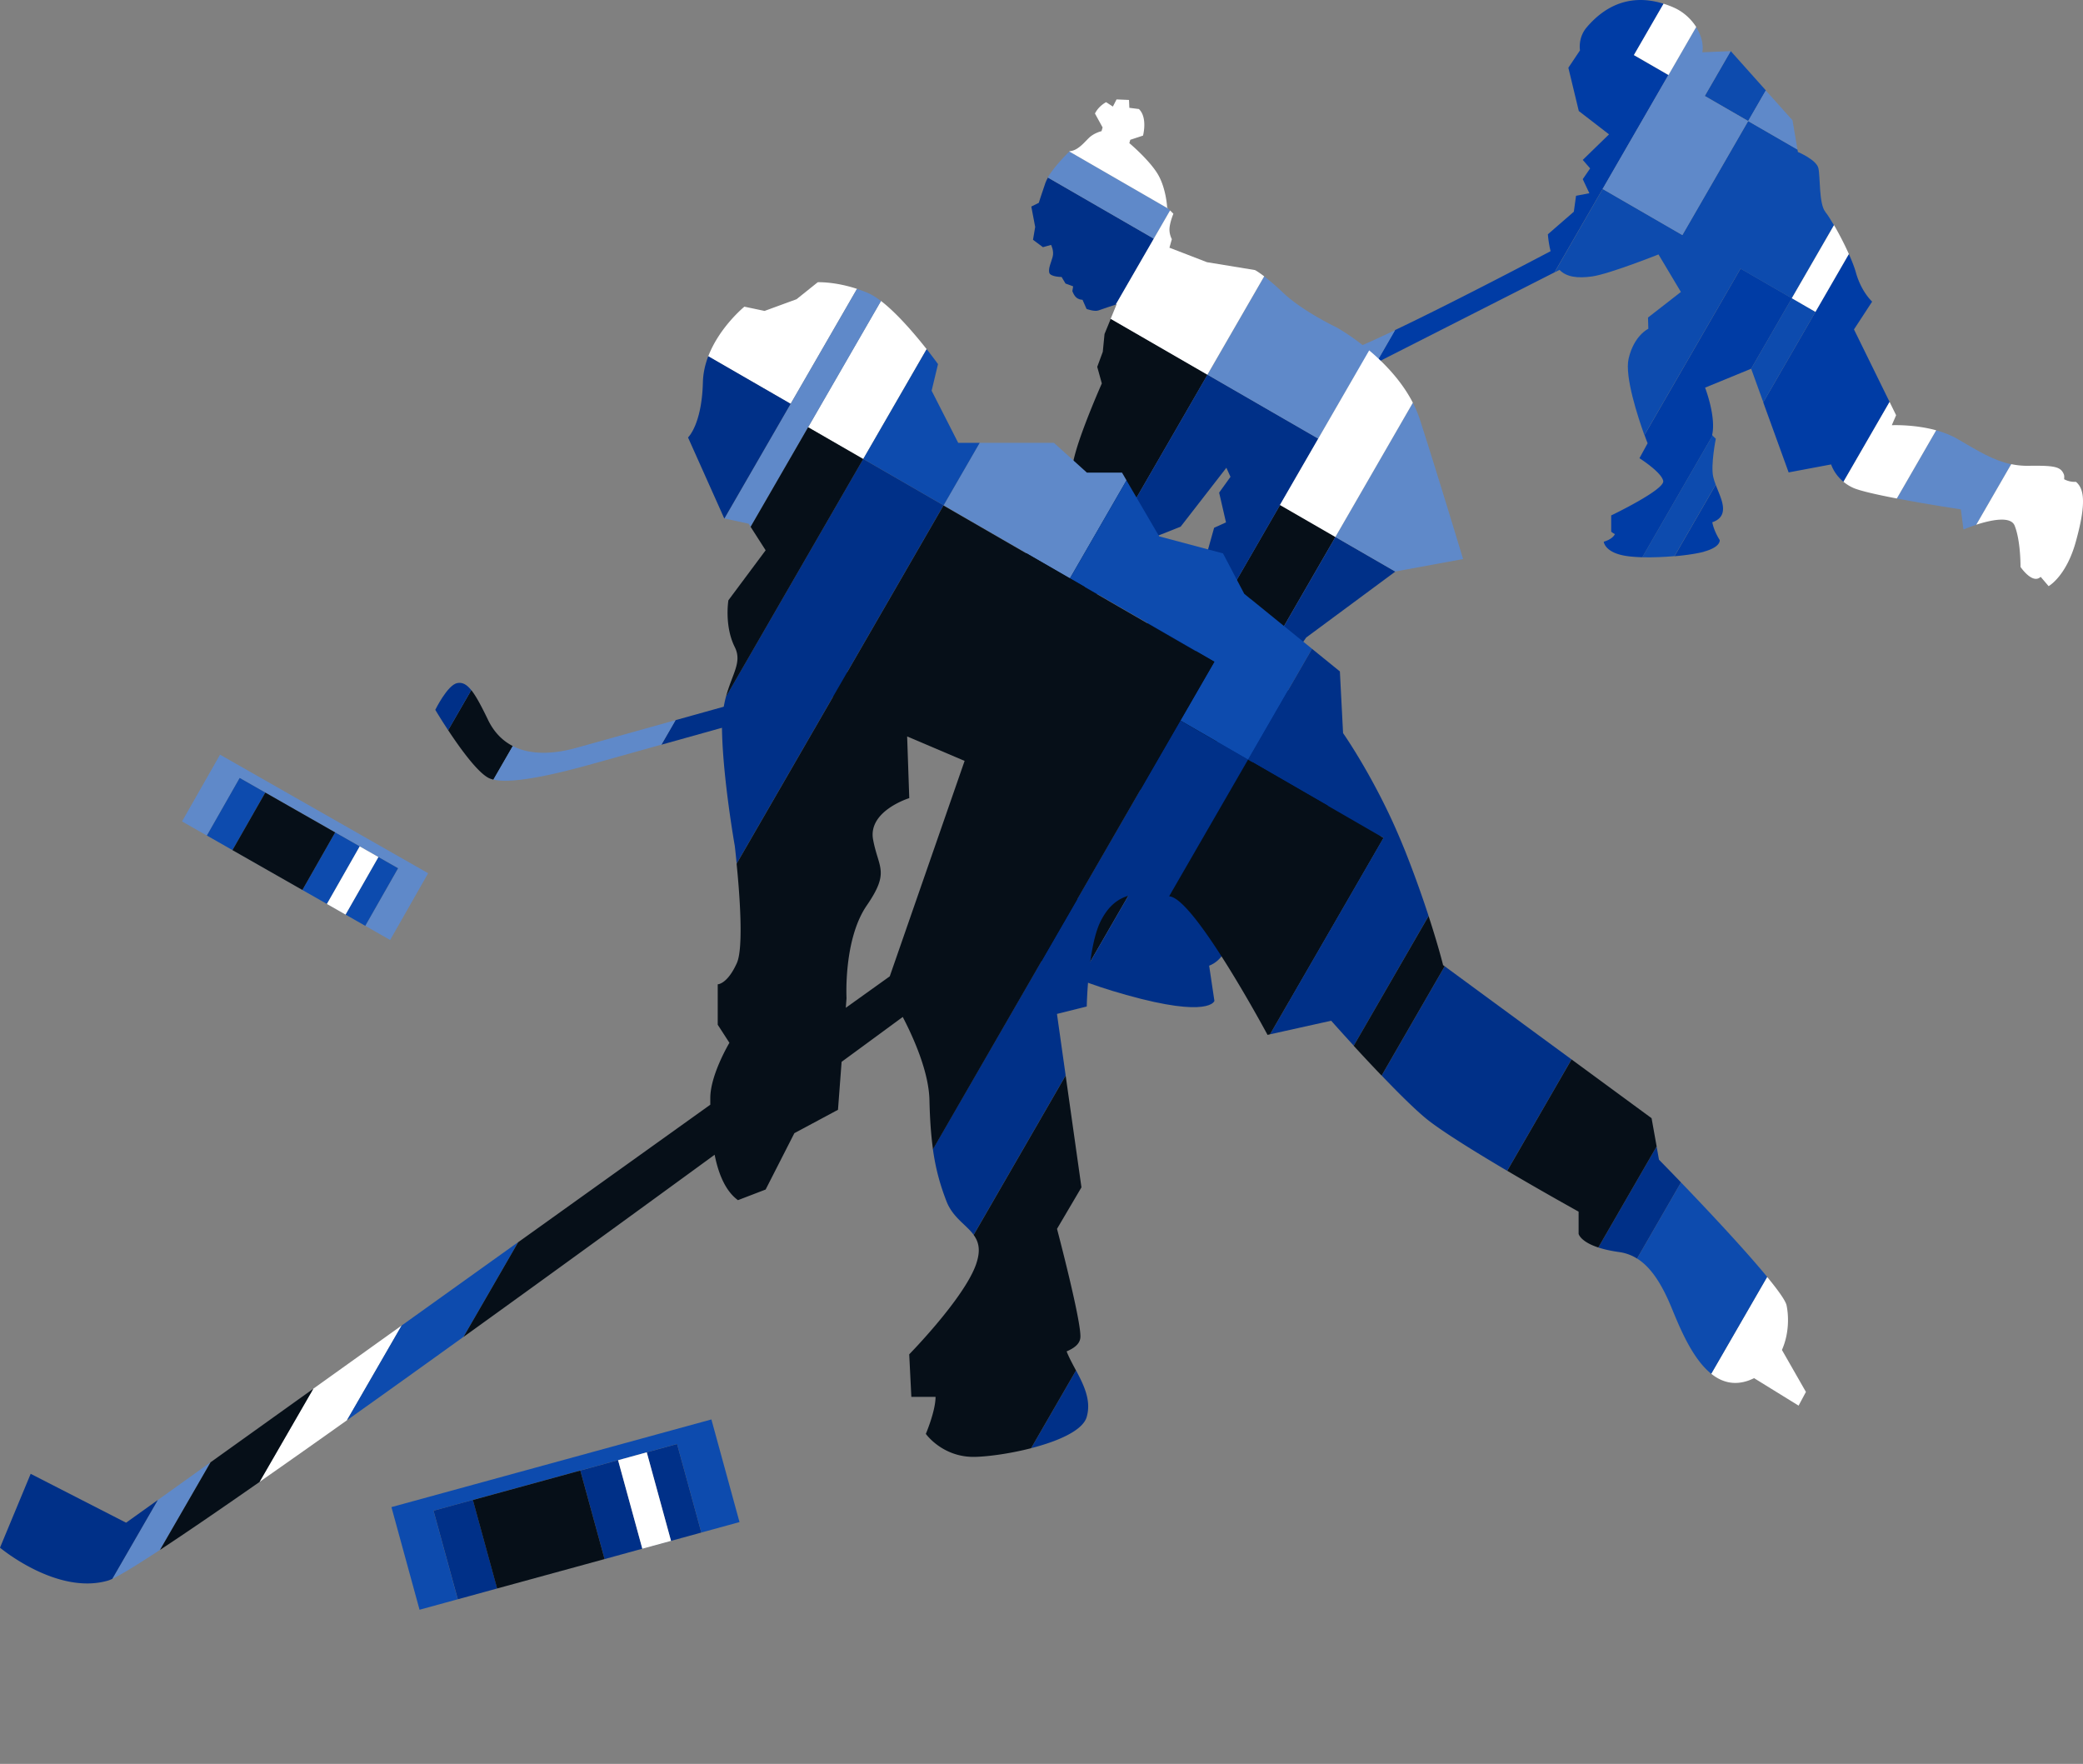 <svg width="770" height="652" fill="none" xmlns="http://www.w3.org/2000/svg"><rect width="100%" height="100%" fill="#808080" stroke="none"/><path d="M698.501 148.549l-17.05 29.529c-3.535-2.928-4.553-6.409-4.553-6.409l-15.71 2.946-9.391-25.905 31.653-54.809c1.107 2.482 2.054 4.874 2.607 6.856 2 7.159 5.999 10.729 5.999 10.729l-6.713 10.284 13.158 26.797v-.018zm-68.592 55.345c6.392-1.75 5.784-4.303 5.784-4.303s-2.07-3.088-2.731-6.552c1.821-.607 3.196-1.625 3.731-3.321.947-3.035-1.089-6.873-2.463-10.533l-15.247 26.423c4.356-.375 8.355-.982 10.944-1.679l-.018-.035zm-25.905-183.53l10.962-18.978c-11.087-3.499-20.799-.303-28.476 8.784-3.267 3.856-2.428 8.445-2.428 8.445l-4.302 6.427 3.856 15.996 11.176 8.623-9.712 9.444 2.732 3.143-2.732 3.98 2.446 5.196-4.928.946-.821 5.892-9.587 8.337s.179 2.964 1 6.249c0 0-33.885 17.924-57.487 29.154l-7.016 12.158 65.931-33.475 42.116-72.948-12.783-7.373h.053zm39.42 78.91l-35.51 61.505a93.262 93.262 0 001.143 3.07l-3.017 5.517s8.176 5.177 8.783 8.409c.607 3.249-19.227 12.747-19.227 12.747v5.998c.392.34.856.643 1.374.893-.928 2-4.124 2.821-4.124 2.821s.286 3.928 7.963 5.213c1.767.304 3.945.464 6.302.536l25.958-44.972-.178-.161c1.589-6.784-2.589-17.567-2.589-17.567l17.05-6.999 15.05-26.065-18.96-10.944h-.018z" fill="#003CA5"/><path d="M607.075 205.983l25.958-44.972 1.232 1.161s-1.928 9.622-.964 14.068c.214.946.536 1.928.911 2.91l-15.247 26.422c-3.928.34-8.141.518-11.89.411zm67.699-127.667c-2.428-2.857-1.857-12.98-2.589-16.14-.714-3.142-7.57-5.998-7.57-5.998l-.16-.893-18.228-10.533-24.316 42.133-29.458-17.032-17.799 30.85 1.839-.946c2.624 2.696 6.748 3.16 11.997 2.428 6.284-.857 24.584-8.14 24.584-8.14l2.392 3.998 5.891 9.873-12.158 9.462.125 4.142s-5.284 2.428-7.284 11.015c-1.535 6.624 3.482 21.763 5.82 28.28l35.528-61.504 18.942 10.926 15.604-27.012c-1.303-2.25-2.446-3.999-3.196-4.891l.036-.018zm-34.992-59.433l-9.587 16.585 16.05 9.266 6.516-11.319-12.979-14.532zm31.332 96.371l-8.73-5.053-15.05 26.084 4.481 12.39 19.299-33.421z" fill="#0D4BAE"/><path d="M515.721 122.02l-7.016 12.158-18.318 9.302s-3.785-1.411-8.248-3.642l6.517-11.284c1.928 1.393 3.767 2.303 5.32 2.357 2.214.054 10.89-3.696 21.745-8.873v-.018zm148.734-66.735l-1.839-10.818-9.873-11.034-6.534 11.32 18.246 10.532zm59.308 107.047c-2.5-1.463-5.285-2.517-8.034-3.267l-14.55 25.209c11.176 2.142 23.673 4.017 23.673 4.017l.964 7.427s1.999-.857 4.713-1.732l12.926-22.388c-6.428-1.339-12.105-4.802-19.692-9.248v-.018zM592.435 69.854l29.458 17.031 24.316-42.133-16.05-9.266 9.587-16.585-10.444.428c.5-2.999-.428-6.355-2.321-9.337l-10.248 17.746-24.315 42.115h.017z" fill="#5F89C9"/><path d="M488.656 128.539l-6.516 11.283c-5.874-2.946-12.926-7.338-14.14-11.89l5.892-15.354s7.944 11.015 14.782 15.943l-.018.018zM616.77 27.74l10.247-17.764c-1.892-2.981-4.749-5.588-8.105-7.105a35.034 35.034 0 00-3.963-1.5L603.987 20.35l12.783 7.373v.018zm54.327 87.534l12.354-21.388a118.462 118.462 0 00-5.481-10.676l-15.604 27.029 8.748 5.053-.017-.018zm96.281 62.825a8.169 8.169 0 01-4.356-.964c.071-.768.071-1.393-.107-1.804-1.143-2.874-3.571-3.285-12.997-3.16a28.897 28.897 0 01-6.445-.607l-12.926 22.388c5.088-1.642 12.658-3.392 14.176.322 2.285 5.677 2.178 15.282 2.178 15.282s4.427 6.57 7.444 3.66l.036.035 2.91 3.41s6.57-3.624 10.105-16.621c1.643-5.981 2.482-10.444 2.589-13.854.143-3.999-.714-6.516-2.589-8.087h-.018zm-68.056-20.924l1.589-3.696-2.41-4.927-17.05 29.529a15.775 15.775 0 003.535 2.214c2.5 1.142 9.087 2.606 16.193 3.963l14.55-25.209c-8.284-2.267-16.407-1.874-16.407-1.874z" fill="#fff"/><path d="M481.836 313.581l-15.497-8.891-.392-5.713-7.82-8.891 19.335-33.492c2.91 2.731 6.248 5.981 8.248 8.302 4.106 4.784 2.767 12.372 2.767 12.372l11.355 5.124-17.996 31.171v.018zm-35.474-175.085l-35.76-20.656-2.303 5.624-.643 6.569-2.053 5.571 1.696 6.123s-6.677 15.086-9.48 24.673c-2.803 9.587-3.303 19.067-3.303 19.067l.929 4.803-5.178 11.087-9.747.071-1.321 3.588-3.375 1.446-.678 9.284 1.339 1.643s-1.071 3.267-1.053 6.409c0 3.142 1.124 5.534 1.124 5.534l-1.357 1.875-37.17 10.372-5.213 9.034 43.722-12.194 1.375 5.446 6.338 2.231 62.129-107.6h-.018zM397.909 332.38c-7.195.268-11.301 2.678-13.033 8.873l.964 4.821-6.267 4.927s3.464 4.856 19.621 11.105l18.746-32.475c-3.982.732-14.301 2.535-20.031 2.731v.018zm95.746-133.898l-20.478-11.819-51.952 89.962c.035.214.035.446.071.678 1.357 10.927-.375 13.658-.375 13.658l2.5 4.303-.447 5.016s-2.035 1.232-2.606 3.339c-.589 2.124.392 5.017.392 5.017l-1.713 2.267 3.445 9.016-1.232 3.963 72.395-125.4zm-313.286 67.521c-2.535-5.249-4.446-8.784-6.159-10.927l-8.552 14.818c4.392 6.66 10.855 15.622 15.05 17.711a8.22 8.22 0 001.696.571l7.159-12.408c-3.624-1.857-6.873-4.927-9.194-9.748v-.017z" fill="#060F18"/><path d="M511.24 309.956l-34.546 59.826c-5.748.714-7.837-1.304-7.837-1.304l-.339-7.141s-5.285-4.374-5.231-9.069c.053-4.678 10.087-15.961 14.478-23.227 4.392-7.266 5.231-14.8 5.231-14.8l-1.16-.661 17.996-31.171 1.321.607 1.643 17.996s4.373 4.374 8.444 8.962v-.018zm-39.42-58.558l11.034-15.746 32.939-24.37-22.138-12.783-72.395 125.4-1.696 5.463s-.607.125-1.624.304l-18.746 32.475c4.606 1.785 10.212 3.677 17.085 5.605 30.993 8.713 32.636 2.214 32.636 2.214l-1.946-13.015s5.749-1.821 6.588-8.641c.821-6.819-3.392-14.336-3.392-14.336l1.428-16.05 6.195-8.569-5.856-10.676 6.195-8.57 19.335-33.492c-3.071-2.892-5.659-5.195-5.659-5.195l.017-.018zm15.515-89.248l-40.973-23.655-62.129 107.618 1.928.679 14.586-6.784 5.017-5.142-1.892-6.516 1.589-3.999-3.196-4.499s5.838.785 7.748-4.642c1.91-5.428 5.963-7.034 5.963-7.034l4.785-7.284 15.675-6.213 16.906-21.781 1.518 3.356-4.195 5.838 2.535 10.998-4.392 1.999-2.892 10.319s-12.39 7.052-17.354 14.515c-4.963 7.463-6.748 20.602-6.677 26.369l3.357 4.66-.215 3.767-2.927 2.767s-2.053 8.605-.875 19.192l66.092-114.492.018-.036zm-318.303 90.337c-3.624.696-8.123 9.891-8.123 9.891s1.946 3.302 4.749 7.534l8.552-14.818c-1.768-2.196-3.339-2.964-5.178-2.607zm80.696 13.729l-5.231 9.052 88.284-24.656 5.213-9.051-88.284 24.637.018.018zM426.545 88.239l-39.17-22.602c-.375.66-.678 1.303-.91 1.91-1.607 4.606-2.464 7.427-2.464 7.427l-2.767 1.375 1.428 7.534-.803 4.749 3.678 2.731 2.999-.84s1.196 2.25.571 4.464c-.607 2.196-1.607 4.142-1.25 5.767.357 1.624 4.571 1.624 4.571 1.624l1.446 2.428 2.821 1.036-.286 1.749s.625 1.964 1.892 2.696c.929.554 1.857.518 1.857.518l1.5 3.392s2.91 1.071 4.374.554c1.25-.465 5.32-1.804 6.481-2.196l14.014-24.298.018-.018z" fill="#003088"/><path d="M249.71 266.202l-5.231 9.052-25.387 7.087c-8.123 2.268-28.351 7.802-36.706 5.838l7.159-12.408c7.731 3.946 17.211 2.41 23.441.679l36.706-10.248h.018zm196.634-127.703l40.973 23.655 18.835-32.617c-6.535-5.481-12.105-8.534-12.105-8.534s-12.533-5.963-19.674-12.747c-3.017-2.857-5.356-4.803-7.034-6.106l-20.977 36.349h-.018zm-19.817-50.274l6.016-10.426-.749-.732L395.32 56c-.786.75-5.66 5.552-7.981 9.605l39.17 22.62h.018zm91.854 232.982c-.196-1.446-.678-2.945-1.607-4.356-1.285-1.928-3.374-4.445-5.552-6.891l-34.546 59.826c3.964-.482 9.694-2.286 17.675-6.945l24.03-41.634zm-24.744-122.722l22.137 12.765 25.066-4.606s-9.23-30.636-15.96-51.559a42.257 42.257 0 00-2.607-6.213l-28.636 49.613z" fill="#5F89C9"/><path d="M494.351 362.836l24.03-41.633c.572 4.231-1.285 8.034-1.285 8.034l8.337 8.302s-1.428 5.748-25.458 21.78c-2 1.321-3.856 2.482-5.624 3.517zm-27.029-260.69c-2.303-1.768-3.41-2.321-3.41-2.321l-17.746-2.91-13.872-5.356.892-3.16s-1.124-1.946-.839-4.356c.286-2.41 1.411-5.035 1.411-5.035l-1.232-1.214-20.049 34.724c.196-.071.321-.107.321-.107l-2.231 5.428 35.759 20.656 20.978-36.331.018-.018zm-35.528-25.084l-.339-.339s-.357-7.32-3.607-12.586c-3.267-5.267-10.372-11.23-10.372-11.23l.339-1.232 4.713-1.553s1.786-6.641-1.517-9.82l-3.535-.446-.125-2.91-4.606-.196-1.357 2.642-2.5-1.624s-2.713 1.339-4.124 4.195l2.821 5.142-.393 1.375s-2.249.535-4.052 1.963c-1.803 1.429-4.339 5.231-7.748 5.446l-.108.107 36.474 21.066h.036zm41.366 109.6l20.477 11.819 28.636-49.614c-4.106-8.016-10.479-14.604-16.139-19.352l-32.992 57.129.018.018zm159.41 321.142l20.674-35.813c4.035 4.91 6.82 8.784 7.177 10.516.874 4.159.892 10.64-1.714 16.478l8.873 15.514-2.714 5.071-16.425-10.141.054-.054a25.57 25.57 0 01-1.875.822c-5.534 2.053-10.158.714-14.05-2.411v.018zM298.735 157.902l10.176 5.874 10.177 5.873 23.441-40.598c-4.178-5.32-10.855-13.193-16.871-17.817l-26.923 46.65v.018zm-6.48-8.623l24.548-42.508c-8.302-2.732-14.515-2.446-14.515-2.446l-7.855 6.284-11.801 4.321-7.463-1.571s-9.194 7.498-13.354 18.335l30.44 17.567v.018zM115.813 513.321l-19.889 34.456a5015.37 5015.37 0 0032.332-22.798l20.228-35.028-32.671 23.37z" fill="#fff"/><path d="M348.796 186.803l13.354-23.12h27.44l12.194 11.015h12.979l1.678 2.875-20.906 36.206-26.28-15.175-20.424-11.801h-.035zM58.326 554.469l-16.835 29.154c3.195-1.5 9.301-5.249 17.656-10.73l18.693-32.385-19.514 13.961zm267.332-443.203c-1.714-1.303-3.356-2.356-4.892-2.999a50.267 50.267 0 00-3.963-1.482l-24.548 42.508-24.441 42.348 8.927 1.946.732 1.16 21.263-36.813 26.922-46.65v-.018z" fill="#5F89C9"/><path d="M605.148 465.208l16.246-28.154c8.98 9.337 23.262 24.476 31.85 34.92l-20.674 35.814c-6.963-5.571-11.551-16.836-14.693-24.477-3.892-9.462-7.98-15.157-12.729-18.121v.018zM348.795 186.807l13.354-23.12h-7.944l-9.819-19.263 2.356-9.837s-1.642-2.285-4.177-5.517l-23.441 40.598 29.689 17.139h-.018zM148.484 489.952l-20.228 35.028a8594.211 8594.211 0 0043.08-30.832l20.227-35.028-43.079 30.832zm313.803-268.546l-2.338-1.91-7.856-14.943-23.584-6.284-12.104-20.728-20.888 36.206 53.398 30.833-12.568 21.763 25.03 14.443 23.637-40.955-22.709-18.442-.018.017z" fill="#0D4BAE"/><path d="M381.163 535.296l16.603-28.744c2.875 5.392 5.731 11.159 3.928 17.246-1.482 5.017-10.658 8.963-20.531 11.498zm152.894-178.138l-23.316 40.401c5.766 6.017 11.711 11.962 16.05 15.586 5.427 4.553 18.263 12.479 30.35 19.621l23.78-41.17-46.864-34.42v-.018zm-14.765-42.919a266.742 266.742 0 00-4.481-10.462c-8.873-19.335-18.335-32.796-18.335-32.796l-1.178-22.798-10.301-8.356-23.638 40.955 50.06 28.887-41.937 72.644 22.602-5.017s3.446 3.892 8.338 9.23l27.672-47.953a413.515 413.515 0 00-8.802-24.352v.018zm-82.981-47.9L344.85 424.75c1.035 7.373 2.66 13.157 4.999 19.227 2.339 6.088 7.337 8.695 10.069 12.462l34.01-58.915-3.213-22.745 11.015-2.75s.393-22.012 5.106-31.457c4.659-9.319 11.836-12.033 25.351-9.301l29.154-50.489-25.03-14.461v.018zm-117.223-96.692l-50.721 87.837c-.91 3.428-1.589 7.534-1.464 12.729.393 18.086 4.714 42.455 4.714 42.455s.321 2.607.696 6.534l76.465-132.416-29.69-17.139zm-26.833-20.388l-30.44-17.568c-1.142 2.964-1.892 6.195-1.981 9.57-.393 15.728-5.499 20.441-5.499 20.441l13.372 29.886h.107l24.441-42.311v-.018zM46.615 562.843l-35.278-18.067L0 572.073s20.995 17.639 39.902 12.176c.41-.125.946-.339 1.606-.643l16.836-29.154-11.712 8.373-.018.018zm566.638-134.201l-.875-4.857-21.548 37.331c1.981.643 4.463 1.232 7.641 1.678a16.556 16.556 0 016.677 2.411l16.246-28.155a1087.395 1087.395 0 00-8.159-8.408h.018z" fill="#003088"/><path d="M612.378 423.786l-21.548 37.331c-6.659-2.178-7.284-5.035-7.284-5.035v-8.212s-12.712-7.034-26.387-15.104l23.78-41.169 29.583 21.727 1.874 10.462h-.018zM511.401 309.705l-50.06-28.904-29.154 50.488c.179.036.34.054.518.107 9.516 2 35.849 51.131 35.849 51.131l.911-.196 41.936-72.626zM360.864 467.187c-4.32 12.586-24.762 33.421-24.762 33.421l.786 15.728h8.944c0 5.267-3.588 13.676-3.588 13.676s6.212 8.819 18.281 8.498c5.213-.143 13.122-1.268 20.62-3.196l16.604-28.743c-1.286-2.428-2.589-4.785-3.464-7.052 2.839-1.214 4.928-2.768 5.088-5.196.393-5.891-8.64-40.098-8.64-40.098l9.033-15.335-5.838-41.33-34.01 58.915c1.857 2.553 2.678 5.641.928 10.73l.018-.018zM77.84 540.509l-18.693 32.386c9.623-6.32 22.21-14.943 36.778-25.102l19.888-34.456-37.973 27.172zm220.896-382.591l-21.263 36.813 5.552 8.677-13.765 18.478s-1.571 9.426 2.357 17.299c2.803 5.606-.982 9.837-3.232 18.317l50.703-87.819-20.37-11.747.018-.018zM533.45 356.73s-1.696-6.909-5.356-18.121l-27.69 47.953a658.48 658.48 0 0010.319 11.016l23.316-40.402-.607-.446h.018zm-84.552-112.118L344.886 424.804c-.714-5.089-1.143-10.927-1.303-18.139-.233-10.087-5.428-22.209-9.873-30.761-6.338 4.66-13.961 10.265-22.602 16.585l-1.339 17.729-16.121 8.64-10.623 20.835-10.23 3.928c-4.731-3.446-7.266-9.962-8.623-16.782-28.904 21.102-61.557 44.829-92.854 67.359l20.228-35.027 71.019-50.828v-2.446c0-8.641 7.07-20.442 7.07-20.442l-4.32-6.677v-14.943s3.535 0 7.07-7.855c2.57-5.731.981-26.101-.09-36.706l76.465-132.416 100.102 57.79.036-.036zm-92.336 36.635l-21.228-9.034.786 22.799s-15.336 4.713-13.372 15.336c1.964 10.622 6.284 11.8-2.357 24.369-8.64 12.586-7.462 34.206-7.462 34.206l-.268 3.589 16.246-11.622 27.673-79.643h-.018z" fill="#060F18"/><path d="M264.403 529.889l-1.429-5.213-118.276 32.403 1.428 5.213 8.962 32.725 118.277-32.403-8.962-32.725zm-26.959 42.562l-13.961 3.82-39.723 10.891-14.55 3.981-8.962-32.725 51.345-14.068 2.928-.804 24.459-6.694.107-.036 11.194-3.071 8.962 32.725-21.334 5.838-.465.125v.018z" fill="#0D4BAE"/><path d="M250.281 533.762l-11.194 3.07 8.962 32.725-10.14 2.767 21.334-5.838-8.962-32.724zm-21.799 5.982l10.498-2.892-24.459 6.712 8.962 32.725 13.961-3.838-8.962-32.707zm-53.671 14.679l-14.549 3.991 8.979 32.73 14.548-3.991-8.978-32.73z" fill="#003088"/><path d="M214.521 543.562l-2.927.804-36.796 10.087 8.963 32.707 39.723-10.873-8.963-32.725z" fill="#060F18"/><path d="M239.087 536.836l-.107.018-10.498 2.892 8.962 32.707.464-.125 10.141-2.767-8.962-32.725z" fill="#fff"/><path d="M156.339 326.171l1.928-3.393-76.929-43.829-1.928 3.392-12.122 21.281 76.928 43.829 12.123-21.28zm-35.492 7.962l-9.07-5.177-25.833-14.729-9.462-5.392 12.122-21.281 33.403 19.032 1.911 1.089 15.907 9.069.071.036 7.284 4.142-12.122 21.281-13.872-7.909-.303-.179-.036.018z" fill="#5F89C9"/><path d="M147.144 320.939l-7.266-4.142-12.14 21.263-6.588-3.749 13.872 7.909 12.122-21.281zm-14.175-8.088l6.838 3.892-15.907-9.052-12.122 21.281 9.069 5.16 12.122-21.281zm-44.373-25.292l-12.121 21.285 9.463 5.389 12.121-21.285-9.463-5.389z" fill="#0D4BAE"/><path d="M123.899 307.69l-1.91-1.089-23.923-13.64-12.14 21.281 25.851 14.729 12.122-21.281z" fill="#060F18"/><path d="M139.879 316.801l-.072-.054-6.838-3.892-12.122 21.281.304.179 6.587 3.749 12.141-21.263z" fill="#fff"/></svg>